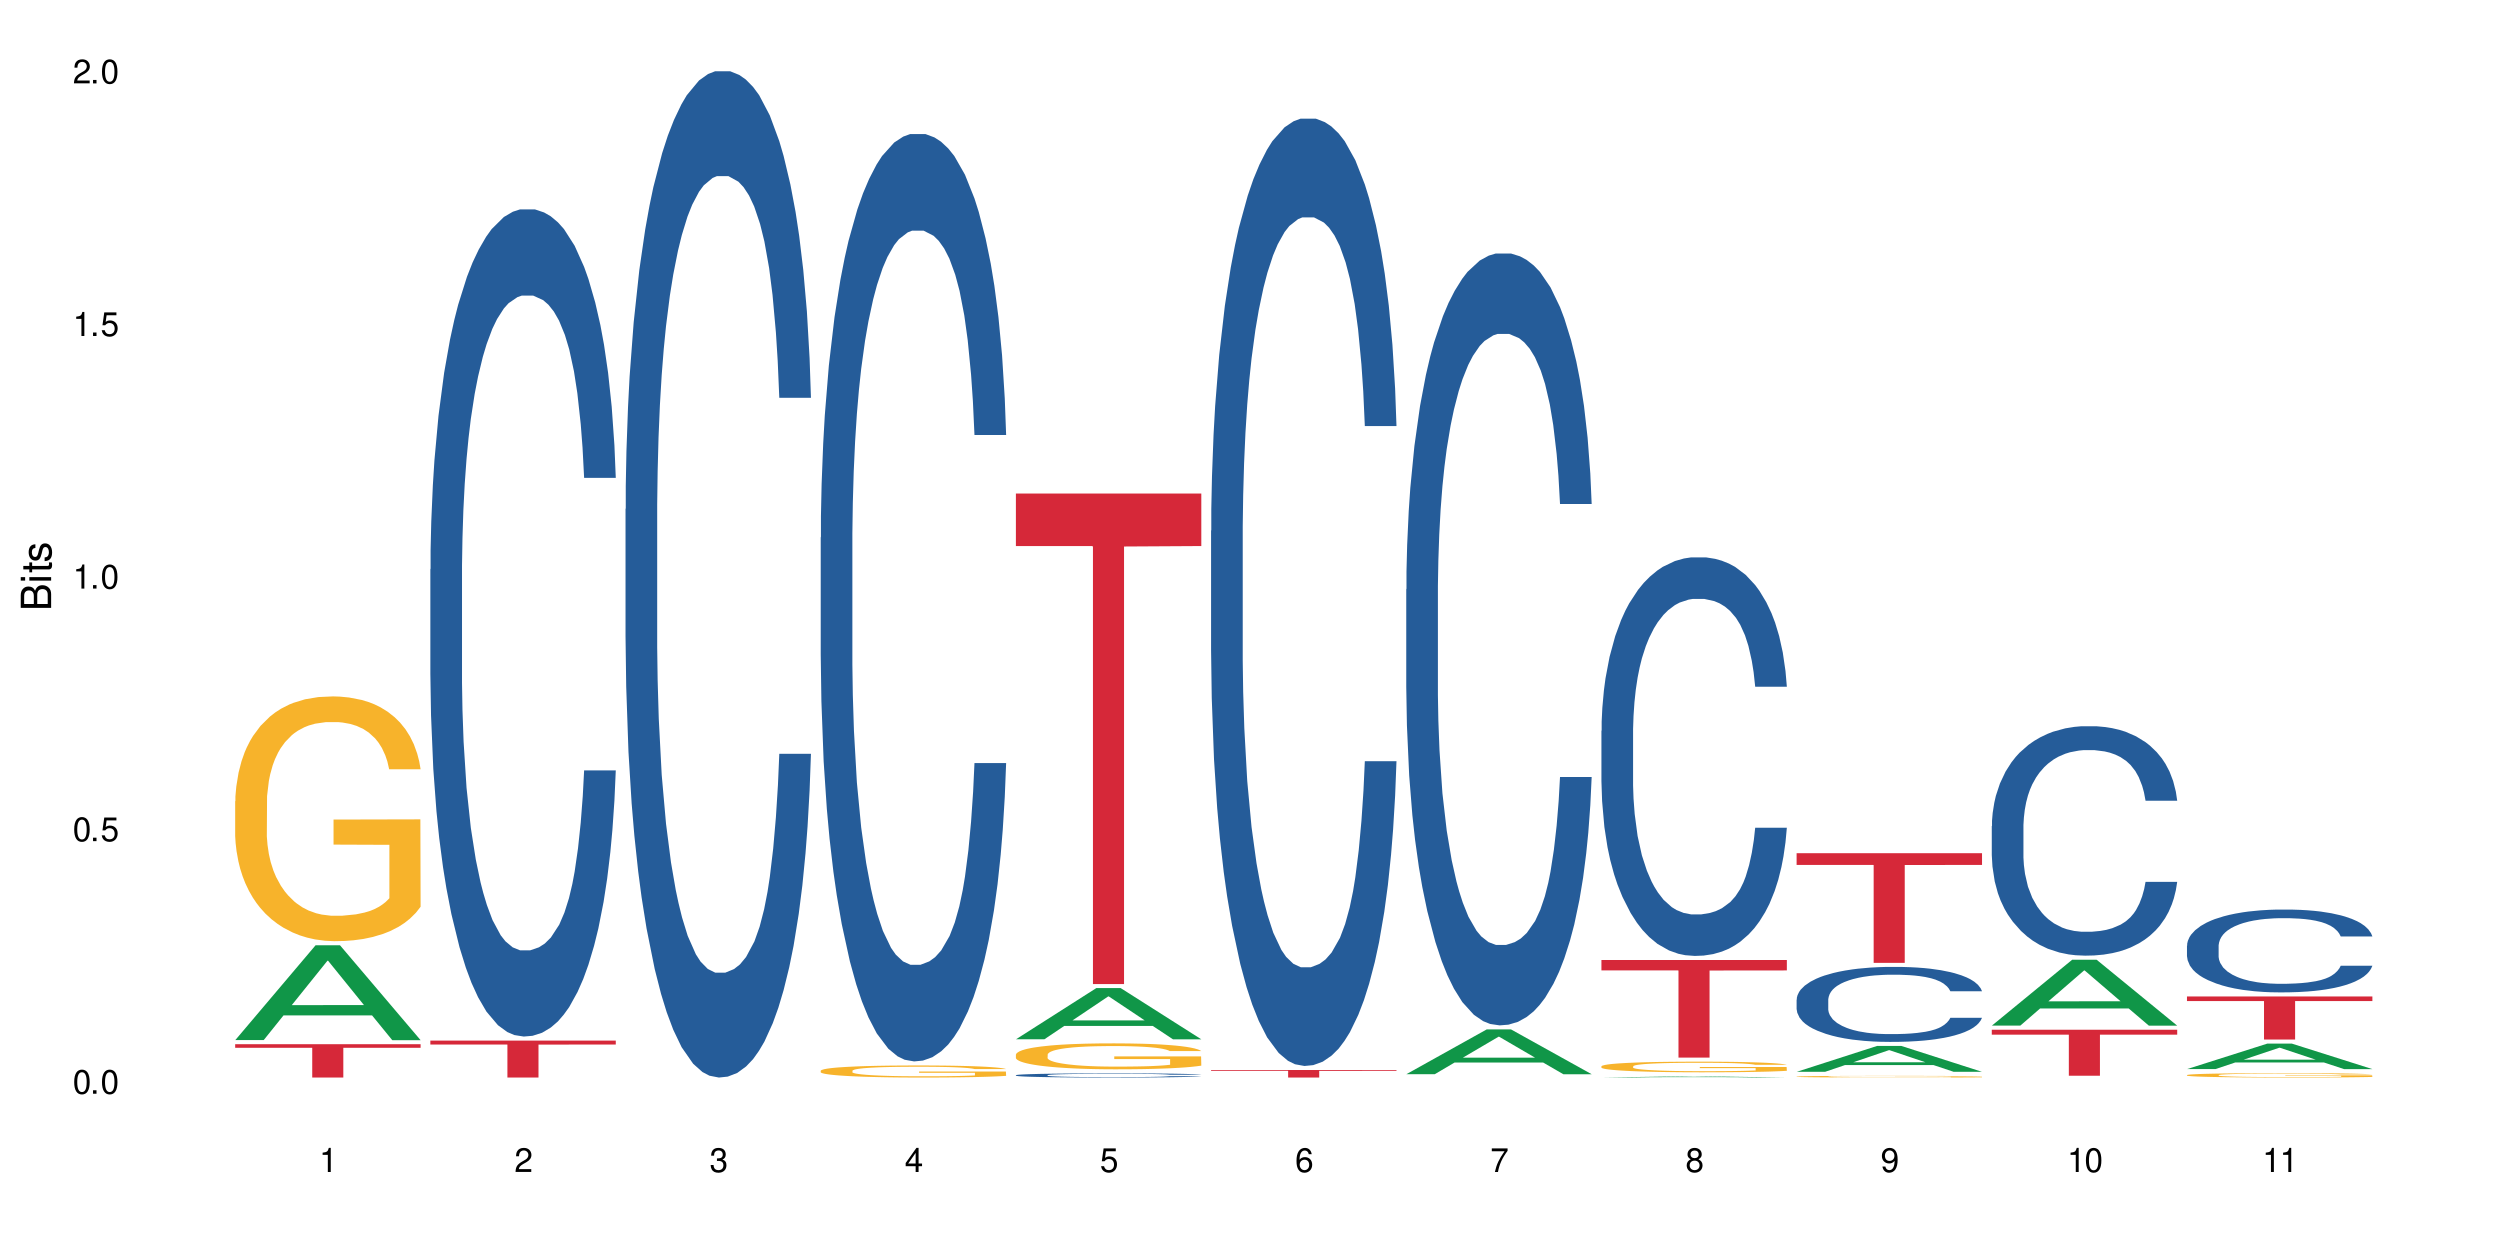<?xml version="1.0" encoding="UTF-8"?>
<svg xmlns="http://www.w3.org/2000/svg" xmlns:xlink="http://www.w3.org/1999/xlink" width="720" height="360" viewBox="0 0 720 360">
<defs>
<g>
<g id="glyph-0-0">
</g>
<g id="glyph-0-1">
<path d="M 2.641 -6.938 C 2 -6.938 1.422 -6.656 1.078 -6.172 C 0.641 -5.562 0.406 -4.641 0.406 -3.359 C 0.406 -1.016 1.188 0.219 2.641 0.219 C 4.078 0.219 4.859 -1.016 4.859 -3.297 C 4.859 -4.641 4.656 -5.547 4.203 -6.172 C 3.844 -6.656 3.281 -6.938 2.641 -6.938 Z M 2.641 -6.188 C 3.547 -6.188 4 -5.25 4 -3.375 C 4 -1.406 3.562 -0.484 2.625 -0.484 C 1.734 -0.484 1.281 -1.438 1.281 -3.344 C 1.281 -5.25 1.734 -6.188 2.641 -6.188 Z M 2.641 -6.188 "/>
</g>
<g id="glyph-0-2">
<path d="M 1.828 -1 L 0.828 -1 L 0.828 0 L 1.828 0 Z M 1.828 -1 "/>
</g>
<g id="glyph-0-3">
<path d="M 4.562 -6.797 L 1.062 -6.797 L 0.547 -3.094 L 1.328 -3.094 C 1.719 -3.562 2.047 -3.734 2.578 -3.734 C 3.484 -3.734 4.062 -3.109 4.062 -2.094 C 4.062 -1.125 3.484 -0.531 2.578 -0.531 C 1.828 -0.531 1.375 -0.906 1.188 -1.672 L 0.328 -1.672 C 0.453 -1.109 0.547 -0.844 0.75 -0.594 C 1.125 -0.078 1.828 0.219 2.594 0.219 C 3.969 0.219 4.922 -0.781 4.922 -2.219 C 4.922 -3.562 4.031 -4.484 2.719 -4.484 C 2.25 -4.484 1.859 -4.359 1.469 -4.062 L 1.734 -5.969 L 4.562 -5.969 Z M 4.562 -6.797 "/>
</g>
<g id="glyph-0-4">
<path d="M 2.484 -4.938 L 2.484 0 L 3.328 0 L 3.328 -6.938 L 2.766 -6.938 C 2.469 -5.875 2.281 -5.734 0.984 -5.562 L 0.984 -4.938 Z M 2.484 -4.938 "/>
</g>
<g id="glyph-0-5">
<path d="M 4.859 -0.828 L 1.281 -0.828 C 1.359 -1.406 1.672 -1.781 2.5 -2.281 L 3.469 -2.828 C 4.406 -3.344 4.906 -4.062 4.906 -4.906 C 4.906 -5.484 4.672 -6.031 4.266 -6.406 C 3.859 -6.766 3.375 -6.938 2.719 -6.938 C 1.859 -6.938 1.219 -6.625 0.844 -6.031 C 0.609 -5.672 0.5 -5.234 0.484 -4.531 L 1.328 -4.531 C 1.359 -5.016 1.406 -5.281 1.531 -5.516 C 1.75 -5.938 2.188 -6.203 2.703 -6.203 C 3.469 -6.203 4.031 -5.641 4.031 -4.891 C 4.031 -4.344 3.719 -3.859 3.125 -3.516 L 2.234 -3 C 0.812 -2.172 0.406 -1.531 0.328 -0.016 L 4.859 -0.016 Z M 4.859 -0.828 "/>
</g>
<g id="glyph-0-6">
<path d="M 2.125 -3.188 L 2.578 -3.188 C 3.5 -3.188 3.984 -2.766 3.984 -1.922 C 3.984 -1.062 3.469 -0.531 2.594 -0.531 C 1.656 -0.531 1.203 -1 1.156 -2.016 L 0.312 -2.016 C 0.344 -1.453 0.438 -1.094 0.609 -0.781 C 0.953 -0.109 1.625 0.219 2.547 0.219 C 3.953 0.219 4.859 -0.625 4.859 -1.938 C 4.859 -2.828 4.516 -3.297 3.703 -3.594 C 4.344 -3.844 4.656 -4.328 4.656 -5.031 C 4.656 -6.219 3.875 -6.938 2.578 -6.938 C 1.203 -6.938 0.484 -6.172 0.453 -4.703 L 1.297 -4.703 C 1.312 -5.125 1.344 -5.359 1.453 -5.578 C 1.641 -5.969 2.062 -6.203 2.594 -6.203 C 3.344 -6.203 3.797 -5.75 3.797 -5 C 3.797 -4.516 3.609 -4.219 3.25 -4.047 C 3.016 -3.953 2.703 -3.922 2.125 -3.906 Z M 2.125 -3.188 "/>
</g>
<g id="glyph-0-7">
<path d="M 3.141 -1.672 L 3.141 0 L 3.984 0 L 3.984 -1.672 L 4.984 -1.672 L 4.984 -2.438 L 3.984 -2.438 L 3.984 -6.938 L 3.359 -6.938 L 0.266 -2.578 L 0.266 -1.672 Z M 3.141 -2.438 L 1 -2.438 L 3.141 -5.5 Z M 3.141 -2.438 "/>
</g>
<g id="glyph-0-8">
<path d="M 4.781 -5.125 C 4.609 -6.266 3.891 -6.938 2.844 -6.938 C 2.094 -6.938 1.422 -6.578 1.031 -5.953 C 0.594 -5.266 0.406 -4.422 0.406 -3.172 C 0.406 -2 0.578 -1.25 0.984 -0.641 C 1.359 -0.078 1.953 0.219 2.703 0.219 C 3.984 0.219 4.922 -0.75 4.922 -2.094 C 4.922 -3.375 4.062 -4.281 2.844 -4.281 C 2.172 -4.281 1.641 -4.031 1.281 -3.516 C 1.281 -5.234 1.828 -6.188 2.797 -6.188 C 3.391 -6.188 3.797 -5.797 3.938 -5.125 Z M 2.734 -3.531 C 3.547 -3.531 4.062 -2.953 4.062 -2.031 C 4.062 -1.156 3.484 -0.531 2.703 -0.531 C 1.922 -0.531 1.328 -1.188 1.328 -2.078 C 1.328 -2.938 1.906 -3.531 2.734 -3.531 Z M 2.734 -3.531 "/>
</g>
<g id="glyph-0-9">
<path d="M 4.984 -6.797 L 0.438 -6.797 L 0.438 -5.969 L 4.109 -5.969 C 2.5 -3.656 1.828 -2.234 1.328 0 L 2.219 0 C 2.594 -2.172 3.453 -4.047 4.984 -6.094 Z M 4.984 -6.797 "/>
</g>
<g id="glyph-0-10">
<path d="M 3.75 -3.656 C 4.469 -4.094 4.688 -4.438 4.688 -5.078 C 4.688 -6.172 3.844 -6.938 2.641 -6.938 C 1.438 -6.938 0.594 -6.172 0.594 -5.094 C 0.594 -4.438 0.812 -4.094 1.516 -3.656 C 0.734 -3.266 0.359 -2.703 0.359 -1.922 C 0.359 -0.656 1.281 0.219 2.641 0.219 C 3.984 0.219 4.922 -0.656 4.922 -1.922 C 4.922 -2.703 4.531 -3.266 3.75 -3.656 Z M 2.641 -6.188 C 3.359 -6.188 3.812 -5.75 3.812 -5.062 C 3.812 -4.406 3.344 -3.984 2.641 -3.984 C 1.922 -3.984 1.453 -4.406 1.453 -5.078 C 1.453 -5.75 1.922 -6.188 2.641 -6.188 Z M 2.641 -3.266 C 3.484 -3.266 4.062 -2.719 4.062 -1.906 C 4.062 -1.078 3.484 -0.531 2.625 -0.531 C 1.797 -0.531 1.219 -1.094 1.219 -1.906 C 1.219 -2.719 1.781 -3.266 2.641 -3.266 Z M 2.641 -3.266 "/>
</g>
<g id="glyph-0-11">
<path d="M 0.516 -1.578 C 0.672 -0.453 1.406 0.219 2.438 0.219 C 3.188 0.219 3.859 -0.141 4.266 -0.766 C 4.688 -1.453 4.891 -2.297 4.891 -3.547 C 4.891 -4.719 4.703 -5.453 4.312 -6.078 C 3.938 -6.641 3.344 -6.938 2.594 -6.938 C 1.297 -6.938 0.359 -5.969 0.359 -4.625 C 0.359 -3.344 1.234 -2.453 2.453 -2.453 C 3.094 -2.453 3.578 -2.672 4.016 -3.203 C 4 -1.484 3.469 -0.531 2.5 -0.531 C 1.906 -0.531 1.484 -0.906 1.359 -1.578 Z M 2.578 -6.203 C 3.375 -6.203 3.969 -5.531 3.969 -4.641 C 3.969 -3.797 3.391 -3.188 2.547 -3.188 C 1.734 -3.188 1.234 -3.766 1.234 -4.688 C 1.234 -5.562 1.797 -6.203 2.578 -6.203 Z M 2.578 -6.203 "/>
</g>
<g id="glyph-1-0">
</g>
<g id="glyph-1-1">
<path d="M 0 -0.953 L 0 -4.891 C 0 -5.719 -0.234 -6.344 -0.734 -6.797 C -1.188 -7.234 -1.812 -7.469 -2.5 -7.469 C -3.547 -7.469 -4.188 -7 -4.625 -5.875 C -4.984 -6.688 -5.625 -7.094 -6.531 -7.094 C -7.172 -7.094 -7.734 -6.859 -8.141 -6.391 C -8.562 -5.922 -8.75 -5.344 -8.75 -4.5 L -8.75 -0.953 Z M -4.984 -2.062 L -7.766 -2.062 L -7.766 -4.219 C -7.766 -4.844 -7.688 -5.203 -7.453 -5.5 C -7.219 -5.812 -6.859 -5.969 -6.375 -5.969 C -5.891 -5.969 -5.531 -5.812 -5.297 -5.5 C -5.062 -5.203 -4.984 -4.844 -4.984 -4.219 Z M -0.984 -2.062 L -4 -2.062 L -4 -4.781 C -4 -5.766 -3.438 -6.359 -2.484 -6.359 C -1.547 -6.359 -0.984 -5.766 -0.984 -4.781 Z M -0.984 -2.062 "/>
</g>
<g id="glyph-1-2">
<path d="M -6.281 -1.797 L -6.281 -0.797 L 0 -0.797 L 0 -1.797 Z M -8.75 -1.797 L -8.75 -0.797 L -7.484 -0.797 L -7.484 -1.797 Z M -8.75 -1.797 "/>
</g>
<g id="glyph-1-3">
<path d="M -6.281 -3.047 L -6.281 -2.016 L -8.016 -2.016 L -8.016 -1.016 L -6.281 -1.016 L -6.281 -0.172 L -5.469 -0.172 L -5.469 -1.016 L -0.719 -1.016 C -0.078 -1.016 0.281 -1.453 0.281 -2.234 C 0.281 -2.5 0.25 -2.719 0.188 -3.047 L -0.641 -3.047 C -0.609 -2.906 -0.594 -2.766 -0.594 -2.562 C -0.594 -2.141 -0.719 -2.016 -1.156 -2.016 L -5.469 -2.016 L -5.469 -3.047 Z M -6.281 -3.047 "/>
</g>
<g id="glyph-1-4">
<path d="M -4.531 -5.25 C -5.766 -5.25 -6.469 -4.422 -6.469 -2.969 C -6.469 -1.516 -5.719 -0.562 -4.547 -0.562 C -3.562 -0.562 -3.094 -1.062 -2.734 -2.562 L -2.516 -3.484 C -2.344 -4.188 -2.094 -4.469 -1.641 -4.469 C -1.047 -4.469 -0.641 -3.875 -0.641 -3 C -0.641 -2.453 -0.797 -2 -1.062 -1.75 C -1.25 -1.594 -1.422 -1.531 -1.875 -1.469 L -1.875 -0.406 C -0.422 -0.453 0.281 -1.266 0.281 -2.922 C 0.281 -4.5 -0.5 -5.516 -1.719 -5.516 C -2.656 -5.516 -3.172 -4.984 -3.469 -3.734 L -3.703 -2.766 C -3.891 -1.953 -4.156 -1.609 -4.594 -1.609 C -5.188 -1.609 -5.547 -2.125 -5.547 -2.938 C -5.547 -3.75 -5.203 -4.172 -4.531 -4.203 Z M -4.531 -5.25 "/>
</g>
</g>
</defs>
<rect x="-72" y="-36" width="864" height="432" fill="rgb(100%, 100%, 100%)" fill-opacity="1"/>
<path fill-rule="nonzero" fill="rgb(6.275%, 58.824%, 28.235%)" fill-opacity="1" d="M 67.73 299.547 L 67.789 299.52 L 90.895 272.227 L 97.91 272.227 L 121.133 299.57 L 112.973 299.57 L 107.152 292.434 L 81.652 292.434 L 75.945 299.547 L 67.73 299.547 L 84.105 289.48 L 104.816 289.453 L 94.488 276.691 L 94.375 276.668 L 94.262 276.746 L 84.047 289.453 L 84.105 289.48 Z M 67.73 299.547 "/>
<path fill-rule="nonzero" fill="rgb(96.863%, 70.196%, 16.863%)" fill-opacity="1" d="M 67.73 230.758 L 67.797 230.691 L 67.797 229.406 L 68.055 226.508 L 68.707 222.516 L 69.555 219.234 L 70.465 216.656 L 71.051 215.305 L 72.027 213.375 L 72.875 211.957 L 75.023 209.059 L 77.762 206.355 L 79.258 205.199 L 80.949 204.102 L 83.359 202.879 L 84.469 202.43 L 87.855 201.398 L 91.695 200.754 L 95.93 200.562 L 97.883 200.625 L 100.555 200.883 L 104.199 201.594 L 106.285 202.234 L 107.91 202.879 L 109.605 203.715 L 111.688 205.004 L 113.645 206.551 L 115.207 208.094 L 116.77 210.027 L 118.07 212.086 L 119.18 214.34 L 120.156 217.043 L 120.742 219.297 L 121.133 221.551 L 112.078 221.551 L 111.559 219.297 L 110.973 217.559 L 109.996 215.434 L 109.02 213.891 L 108.043 212.664 L 106.219 210.992 L 104.656 209.961 L 102.703 209.059 L 100.812 208.48 L 98.664 208.094 L 97.363 207.965 L 93.91 207.965 L 90.785 208.418 L 88.961 208.93 L 87.66 209.445 L 85.836 210.414 L 84.727 211.184 L 84.078 211.699 L 82.125 213.695 L 80.82 215.5 L 80.105 216.723 L 79.191 218.652 L 78.543 220.391 L 77.824 222.969 L 77.434 224.898 L 76.914 229.277 L 76.848 240.867 L 77.043 243.312 L 77.434 245.953 L 77.957 248.27 L 78.738 250.715 L 79.52 252.582 L 80.887 255.094 L 82.059 256.77 L 82.969 257.863 L 84.727 259.602 L 85.445 260.18 L 87.137 261.34 L 88.895 262.242 L 91.047 263.016 L 92.672 263.398 L 95.277 263.723 L 98.598 263.723 L 102.508 263.336 L 104.98 262.82 L 106.676 262.305 L 107.781 261.855 L 109.148 261.148 L 110.125 260.504 L 111.039 259.793 L 112.145 258.699 L 112.145 243.312 L 96.059 243.246 L 96.059 236.035 L 121.066 235.973 L 121.133 261.148 L 119.766 262.887 L 118.07 264.559 L 116.441 265.848 L 114.75 266.941 L 112.34 268.164 L 110.387 268.938 L 107.391 269.84 L 104.656 270.418 L 101.789 270.805 L 99.25 270.996 L 96.254 271.062 L 93.586 270.934 L 90.719 270.547 L 88.441 270.031 L 86.355 269.387 L 84.273 268.551 L 81.668 267.199 L 79.973 266.105 L 78.215 264.754 L 76.457 263.141 L 74.895 261.402 L 73.852 260.051 L 72.812 258.508 L 71.703 256.574 L 70.66 254.387 L 69.879 252.391 L 69.164 250.137 L 68.645 248.012 L 68.121 245.113 L 67.859 242.797 L 67.73 240.801 Z M 67.73 230.758 "/>
<path fill-rule="nonzero" fill="rgb(83.922%, 15.686%, 22.353%)" fill-opacity="1" d="M 67.73 300.734 L 121.133 300.734 L 121.133 301.762 L 98.875 301.773 L 98.875 310.332 L 89.922 310.332 L 89.922 301.781 L 89.793 301.762 L 67.73 301.762 Z M 67.73 300.734 "/>
<path fill-rule="nonzero" fill="rgb(14.51%, 36.078%, 60%)" fill-opacity="1" d="M 123.941 163.965 L 124.008 163.746 L 124.008 158.52 L 124.203 150.246 L 124.66 139.793 L 125.113 132.609 L 126.285 119.762 L 127.914 107.352 L 129.609 97.77 L 130.844 92.109 L 131.953 87.754 L 134.492 79.695 L 136.121 75.559 L 137.879 71.859 L 140.027 68.156 L 141.59 65.98 L 145.109 62.496 L 147.711 60.973 L 149.73 60.316 L 154.094 60.316 L 156.699 61.188 L 158.59 62.277 L 160.672 64.02 L 162.43 65.98 L 165.492 70.77 L 168.227 76.867 L 169.465 80.352 L 171.418 87.102 L 172.914 93.633 L 173.957 99.293 L 175.129 107.352 L 176.172 117.148 L 176.953 128.254 L 177.344 137.617 L 168.227 137.617 L 167.77 128.906 L 167.25 122.156 L 166.273 113.23 L 165.297 106.914 L 163.93 100.602 L 162.691 96.465 L 160.996 92.328 L 159.5 89.715 L 157.938 87.754 L 156.438 86.445 L 153.574 85.141 L 150.254 85.141 L 149.016 85.578 L 146.477 87.316 L 145.109 88.844 L 143.152 91.891 L 141.785 94.723 L 140.156 99.078 L 139.051 102.777 L 137.684 108.438 L 136.707 113.445 L 135.598 120.633 L 134.949 126.074 L 134.363 132.172 L 133.84 139.359 L 133.449 146.98 L 133.191 155.035 L 133.059 162.875 L 133.059 196.625 L 133.191 204.465 L 133.516 213.609 L 134.363 226.891 L 135.598 238.43 L 137.031 247.574 L 138.398 254.109 L 139.18 257.156 L 140.223 260.641 L 141.852 264.996 L 144.195 269.352 L 145.562 271.09 L 147.648 272.832 L 149.797 273.703 L 152.66 273.703 L 155.203 272.832 L 156.895 271.746 L 158.652 270.004 L 161.062 266.301 L 162.559 262.816 L 163.863 258.68 L 164.84 254.543 L 165.492 251.059 L 166.469 244.309 L 167.25 236.906 L 167.836 229.285 L 168.227 221.883 L 177.344 221.883 L 176.953 230.594 L 176.367 239.082 L 175.781 245.398 L 174.867 253.02 L 173.828 259.77 L 172.328 267.391 L 171.09 272.398 L 169.465 277.84 L 167.965 281.98 L 166.336 285.68 L 163.93 290.035 L 162.363 292.211 L 160.672 294.172 L 158.652 295.914 L 156.113 297.438 L 153.379 298.309 L 150.84 298.527 L 148.102 298.09 L 146.086 297.219 L 143.414 295.262 L 140.094 291.34 L 137.684 287.203 L 135.793 283.066 L 134.168 278.711 L 132.344 272.832 L 130 263.254 L 128.566 255.852 L 127.59 249.754 L 126.48 241.262 L 125.699 233.641 L 124.789 221.445 L 124.137 205.988 L 123.941 194.012 Z M 123.941 163.965 "/>
<path fill-rule="nonzero" fill="rgb(83.922%, 15.686%, 22.353%)" fill-opacity="1" d="M 123.941 299.691 L 177.344 299.691 L 177.344 300.828 L 155.086 300.84 L 155.086 310.332 L 146.133 310.332 L 146.133 300.852 L 146.004 300.828 L 123.941 300.828 Z M 123.941 299.691 "/>
<path fill-rule="nonzero" fill="rgb(14.51%, 36.078%, 60%)" fill-opacity="1" d="M 180.152 146.621 L 180.219 146.355 L 180.219 140 L 180.414 129.934 L 180.871 117.215 L 181.324 108.477 L 182.5 92.844 L 184.125 77.746 L 185.82 66.09 L 187.059 59.203 L 188.164 53.902 L 190.703 44.102 L 192.332 39.07 L 194.09 34.566 L 196.238 30.062 L 197.801 27.414 L 201.32 23.176 L 203.922 21.32 L 205.941 20.527 L 210.305 20.527 L 212.91 21.586 L 214.801 22.91 L 216.883 25.031 L 218.641 27.414 L 221.703 33.242 L 224.438 40.66 L 225.676 44.898 L 227.629 53.109 L 229.125 61.055 L 230.168 67.945 L 231.34 77.746 L 232.383 89.668 L 233.164 103.176 L 233.555 114.566 L 224.438 114.566 L 223.98 103.973 L 223.461 95.758 L 222.484 84.898 L 221.508 77.215 L 220.141 69.535 L 218.902 64.5 L 217.207 59.469 L 215.711 56.289 L 214.148 53.902 L 212.648 52.316 L 209.785 50.727 L 206.465 50.727 L 205.227 51.254 L 202.688 53.375 L 201.32 55.23 L 199.363 58.938 L 197.996 62.383 L 196.371 67.68 L 195.262 72.184 L 193.895 79.07 L 192.918 85.164 L 191.812 93.906 L 191.16 100.527 L 190.574 107.945 L 190.051 116.688 L 189.66 125.957 L 189.402 135.762 L 189.27 145.297 L 189.27 186.355 L 189.402 195.895 L 189.727 207.02 L 190.574 223.18 L 191.812 237.219 L 193.242 248.344 L 194.609 256.293 L 195.395 260 L 196.434 264.238 L 198.062 269.535 L 200.406 274.836 L 201.773 276.953 L 203.859 279.074 L 206.008 280.133 L 208.875 280.133 L 211.414 279.074 L 213.105 277.75 L 214.863 275.629 L 217.273 271.125 L 218.773 266.887 L 220.074 261.855 L 221.051 256.82 L 221.703 252.582 L 222.68 244.371 L 223.461 235.363 L 224.047 226.094 L 224.438 217.086 L 233.555 217.086 L 233.164 227.684 L 232.578 238.012 L 231.992 245.695 L 231.082 254.969 L 230.039 263.18 L 228.539 272.449 L 227.305 278.543 L 225.676 285.168 L 224.176 290.199 L 222.551 294.703 L 220.141 300 L 218.578 302.648 L 216.883 305.035 L 214.863 307.152 L 212.324 309.008 L 209.59 310.066 L 207.051 310.332 L 204.316 309.801 L 202.297 308.742 L 199.625 306.359 L 196.305 301.59 L 193.895 296.559 L 192.008 291.523 L 190.379 286.227 L 188.555 279.074 L 186.211 267.418 L 184.777 258.41 L 183.801 250.992 L 182.695 240.664 L 181.914 231.391 L 181 216.555 L 180.348 197.746 L 180.152 183.18 Z M 180.152 146.621 "/>
<path fill-rule="nonzero" fill="rgb(14.51%, 36.078%, 60%)" fill-opacity="1" d="M 236.367 154.812 L 236.43 154.57 L 236.43 148.711 L 236.625 139.434 L 237.082 127.715 L 237.539 119.656 L 238.711 105.254 L 240.34 91.336 L 242.031 80.594 L 243.27 74.246 L 244.375 69.363 L 246.914 60.332 L 248.543 55.691 L 250.301 51.543 L 252.449 47.391 L 254.016 44.949 L 257.531 41.043 L 260.137 39.336 L 262.152 38.602 L 266.516 38.602 L 269.121 39.578 L 271.012 40.801 L 273.094 42.754 L 274.852 44.949 L 277.914 50.32 L 280.648 57.156 L 281.887 61.062 L 283.84 68.633 L 285.34 75.957 L 286.379 82.305 L 287.551 91.336 L 288.594 102.324 L 289.375 114.773 L 289.766 125.273 L 280.648 125.273 L 280.191 115.508 L 279.672 107.938 L 278.695 97.93 L 277.719 90.848 L 276.352 83.77 L 275.113 79.129 L 273.422 74.492 L 271.922 71.562 L 270.359 69.363 L 268.863 67.898 L 265.996 66.434 L 262.676 66.434 L 261.438 66.922 L 258.898 68.875 L 257.531 70.586 L 255.578 74.004 L 254.211 77.176 L 252.582 82.059 L 251.473 86.211 L 250.105 92.559 L 249.129 98.172 L 248.023 106.23 L 247.371 112.332 L 246.785 119.168 L 246.266 127.227 L 245.875 135.77 L 245.613 144.805 L 245.484 153.594 L 245.484 191.434 L 245.613 200.223 L 245.938 210.477 L 246.785 225.371 L 248.023 238.309 L 249.457 248.562 L 250.824 255.887 L 251.605 259.305 L 252.645 263.211 L 254.273 268.094 L 256.617 272.977 L 257.984 274.93 L 260.07 276.883 L 262.219 277.859 L 265.086 277.859 L 267.625 276.883 L 269.316 275.664 L 271.074 273.711 L 273.484 269.559 L 274.984 265.652 L 276.285 261.016 L 277.262 256.375 L 277.914 252.469 L 278.891 244.902 L 279.672 236.602 L 280.258 228.055 L 280.648 219.754 L 289.766 219.754 L 289.375 229.52 L 288.789 239.043 L 288.203 246.121 L 287.293 254.668 L 286.25 262.234 L 284.75 270.781 L 283.516 276.395 L 281.887 282.5 L 280.387 287.137 L 278.762 291.289 L 276.352 296.172 L 274.789 298.613 L 273.094 300.809 L 271.074 302.762 L 268.535 304.473 L 265.801 305.449 L 263.262 305.691 L 260.527 305.203 L 258.508 304.227 L 255.836 302.031 L 252.516 297.637 L 250.105 292.996 L 248.219 288.359 L 246.59 283.477 L 244.766 276.883 L 242.422 266.141 L 240.988 257.84 L 240.012 251.004 L 238.906 241.484 L 238.125 232.938 L 237.211 219.266 L 236.562 201.934 L 236.367 188.504 Z M 236.367 154.812 "/>
<path fill-rule="nonzero" fill="rgb(96.863%, 70.196%, 16.863%)" fill-opacity="1" d="M 236.367 308.344 L 236.43 308.344 L 236.43 308.277 L 236.691 308.137 L 237.344 307.938 L 238.188 307.777 L 239.102 307.652 L 239.688 307.582 L 240.664 307.488 L 241.512 307.418 L 243.66 307.277 L 246.395 307.145 L 247.891 307.086 L 249.586 307.031 L 251.996 306.973 L 253.102 306.949 L 256.488 306.898 L 260.332 306.867 L 264.562 306.855 L 266.516 306.859 L 269.188 306.871 L 272.836 306.906 L 274.918 306.941 L 276.547 306.973 L 278.238 307.012 L 280.324 307.074 L 282.277 307.152 L 283.84 307.227 L 285.402 307.324 L 286.707 307.426 L 287.812 307.535 L 288.789 307.668 L 289.375 307.781 L 289.766 307.891 L 280.715 307.891 L 280.191 307.781 L 279.605 307.695 L 278.629 307.59 L 277.652 307.516 L 276.676 307.453 L 274.852 307.371 L 273.289 307.32 L 271.336 307.277 L 269.449 307.246 L 267.301 307.227 L 265.996 307.223 L 262.543 307.223 L 259.418 307.246 L 257.594 307.27 L 256.293 307.297 L 254.469 307.344 L 253.363 307.379 L 252.711 307.406 L 250.758 307.504 L 249.457 307.594 L 248.738 307.652 L 247.828 307.75 L 247.176 307.836 L 246.461 307.961 L 246.07 308.059 L 245.547 308.273 L 245.484 308.844 L 245.68 308.965 L 246.07 309.094 L 246.59 309.207 L 247.371 309.328 L 248.152 309.422 L 249.52 309.547 L 250.691 309.629 L 251.605 309.684 L 253.363 309.766 L 254.078 309.797 L 255.773 309.852 L 257.531 309.898 L 259.68 309.938 L 261.309 309.953 L 263.914 309.969 L 267.234 309.969 L 271.141 309.953 L 273.617 309.926 L 275.309 309.902 L 276.418 309.879 L 277.785 309.844 L 278.762 309.812 L 279.672 309.777 L 280.781 309.723 L 280.781 308.965 L 264.695 308.961 L 264.695 308.605 L 289.699 308.602 L 289.766 309.844 L 288.398 309.93 L 286.707 310.012 L 285.078 310.074 L 283.383 310.129 L 280.977 310.191 L 279.02 310.227 L 276.023 310.273 L 273.289 310.301 L 270.426 310.32 L 267.887 310.328 L 264.891 310.332 L 262.219 310.324 L 259.355 310.309 L 257.074 310.281 L 254.992 310.25 L 252.906 310.207 L 250.301 310.141 L 248.609 310.09 L 246.852 310.02 L 245.094 309.941 L 243.527 309.855 L 242.488 309.789 L 241.445 309.715 L 240.34 309.617 L 239.297 309.512 L 238.516 309.41 L 237.797 309.301 L 237.277 309.195 L 236.758 309.055 L 236.496 308.938 L 236.367 308.84 Z M 236.367 308.344 "/>
<path fill-rule="nonzero" fill="rgb(6.275%, 58.824%, 28.235%)" fill-opacity="1" d="M 292.578 299.309 L 292.633 299.297 L 315.738 284.57 L 322.758 284.57 L 345.977 299.324 L 337.82 299.324 L 332 295.473 L 306.496 295.473 L 300.793 299.309 L 292.578 299.309 L 308.949 293.879 L 329.66 293.867 L 319.336 286.98 L 319.219 286.965 L 319.105 287.008 L 308.895 293.867 L 308.949 293.879 Z M 292.578 299.309 "/>
<path fill-rule="nonzero" fill="rgb(14.51%, 36.078%, 60%)" fill-opacity="1" d="M 292.578 309.652 L 292.641 309.648 L 292.641 309.621 L 292.836 309.582 L 293.293 309.527 L 293.75 309.492 L 294.922 309.426 L 296.551 309.363 L 298.242 309.316 L 299.48 309.285 L 300.586 309.266 L 303.125 309.223 L 304.754 309.203 L 306.512 309.184 L 308.664 309.164 L 310.227 309.152 L 313.742 309.137 L 316.348 309.129 L 318.367 309.125 L 322.73 309.125 L 325.332 309.129 L 327.223 309.137 L 329.305 309.145 L 331.066 309.152 L 334.125 309.18 L 336.859 309.211 L 338.098 309.227 L 340.051 309.262 L 341.551 309.293 L 342.59 309.324 L 343.762 309.363 L 344.805 309.414 L 345.586 309.469 L 345.977 309.516 L 336.859 309.516 L 336.406 309.473 L 335.883 309.438 L 334.906 309.395 L 333.93 309.363 L 332.562 309.328 L 331.324 309.309 L 329.633 309.289 L 328.133 309.273 L 326.57 309.266 L 325.074 309.258 L 322.207 309.25 L 318.887 309.25 L 317.648 309.254 L 315.109 309.262 L 313.742 309.27 L 311.789 309.285 L 310.422 309.301 L 308.793 309.32 L 307.684 309.34 L 306.316 309.371 L 305.34 309.395 L 304.234 309.43 L 303.582 309.457 L 302.996 309.488 L 302.477 309.527 L 302.086 309.566 L 301.824 309.605 L 301.695 309.645 L 301.695 309.816 L 301.824 309.855 L 302.148 309.902 L 302.996 309.969 L 304.234 310.027 L 305.668 310.074 L 307.035 310.105 L 307.816 310.121 L 308.859 310.141 L 310.484 310.164 L 312.832 310.184 L 314.199 310.195 L 316.281 310.203 L 318.43 310.207 L 321.297 310.207 L 323.836 310.203 L 325.527 310.195 L 327.289 310.188 L 329.695 310.168 L 331.195 310.152 L 332.496 310.129 L 333.473 310.109 L 334.125 310.094 L 335.102 310.059 L 335.883 310.02 L 336.469 309.98 L 336.859 309.945 L 345.977 309.945 L 345.586 309.988 L 345 310.031 L 344.414 310.062 L 343.504 310.102 L 342.461 310.137 L 340.965 310.176 L 339.727 310.199 L 338.098 310.227 L 336.602 310.25 L 334.973 310.266 L 332.562 310.289 L 331 310.301 L 329.305 310.309 L 327.289 310.32 L 324.746 310.328 L 322.012 310.332 L 316.738 310.332 L 314.719 310.324 L 312.047 310.316 L 308.727 310.297 L 306.316 310.273 L 304.43 310.254 L 302.801 310.23 L 300.977 310.203 L 298.633 310.152 L 297.199 310.117 L 296.223 310.086 L 295.117 310.043 L 294.336 310.004 L 293.422 309.941 L 292.773 309.863 L 292.578 309.805 Z M 292.578 309.652 "/>
<path fill-rule="nonzero" fill="rgb(96.863%, 70.196%, 16.863%)" fill-opacity="1" d="M 292.578 303.688 L 292.641 303.684 L 292.641 303.547 L 292.902 303.238 L 293.555 302.816 L 294.398 302.469 L 295.312 302.195 L 295.898 302.051 L 296.875 301.848 L 297.723 301.695 L 299.871 301.391 L 302.605 301.102 L 304.105 300.98 L 305.797 300.863 L 308.207 300.734 L 309.312 300.688 L 312.699 300.578 L 316.543 300.508 L 320.773 300.488 L 322.73 300.496 L 325.398 300.523 L 329.047 300.598 L 331.129 300.664 L 332.758 300.734 L 334.449 300.824 L 336.535 300.961 L 338.488 301.121 L 340.051 301.285 L 341.613 301.492 L 342.918 301.711 L 344.023 301.949 L 345 302.234 L 345.586 302.473 L 345.977 302.715 L 336.926 302.715 L 336.406 302.473 L 335.82 302.289 L 334.84 302.066 L 333.863 301.902 L 332.887 301.77 L 331.066 301.594 L 329.5 301.484 L 327.547 301.391 L 325.66 301.328 L 323.512 301.285 L 322.207 301.273 L 318.758 301.273 L 315.629 301.32 L 313.809 301.375 L 312.504 301.43 L 310.68 301.531 L 309.574 301.613 L 308.922 301.668 L 306.969 301.879 L 305.668 302.07 L 304.949 302.203 L 304.039 302.406 L 303.387 302.59 L 302.672 302.863 L 302.281 303.066 L 301.758 303.531 L 301.695 304.762 L 301.891 305.02 L 302.281 305.301 L 302.801 305.547 L 303.582 305.805 L 304.363 306.004 L 305.73 306.27 L 306.902 306.445 L 307.816 306.562 L 309.574 306.746 L 310.289 306.809 L 311.984 306.93 L 313.742 307.027 L 315.891 307.109 L 317.52 307.148 L 320.125 307.184 L 323.445 307.184 L 327.352 307.141 L 329.828 307.09 L 331.52 307.035 L 332.629 306.984 L 333.996 306.91 L 334.973 306.844 L 335.883 306.766 L 336.992 306.652 L 336.992 305.02 L 320.906 305.012 L 320.906 304.25 L 345.914 304.242 L 345.977 306.91 L 344.609 307.094 L 342.918 307.273 L 341.289 307.41 L 339.598 307.523 L 337.188 307.656 L 335.234 307.734 L 332.238 307.832 L 329.5 307.895 L 326.637 307.934 L 324.098 307.953 L 321.102 307.961 L 318.43 307.949 L 315.566 307.906 L 313.285 307.852 L 311.203 307.785 L 309.117 307.695 L 306.512 307.551 L 304.82 307.438 L 303.062 307.293 L 301.305 307.121 L 299.742 306.938 L 298.699 306.793 L 297.656 306.629 L 296.551 306.426 L 295.508 306.195 L 294.727 305.98 L 294.008 305.742 L 293.488 305.52 L 292.969 305.211 L 292.707 304.965 L 292.578 304.754 Z M 292.578 303.688 "/>
<path fill-rule="nonzero" fill="rgb(83.922%, 15.686%, 22.353%)" fill-opacity="1" d="M 292.578 142.141 L 345.977 142.141 L 345.977 157.262 L 323.723 157.395 L 323.723 283.406 L 314.77 283.406 L 314.77 157.527 L 314.637 157.262 L 292.578 157.262 Z M 292.578 142.141 "/>
<path fill-rule="nonzero" fill="rgb(14.51%, 36.078%, 60%)" fill-opacity="1" d="M 348.789 152.879 L 348.852 152.629 L 348.852 146.645 L 349.051 137.168 L 349.504 125.199 L 349.961 116.969 L 351.133 102.254 L 352.762 88.039 L 354.453 77.066 L 355.691 70.582 L 356.797 65.594 L 359.34 56.367 L 360.965 51.625 L 362.727 47.387 L 364.875 43.148 L 366.438 40.652 L 369.953 36.664 L 372.559 34.918 L 374.578 34.168 L 378.941 34.168 L 381.547 35.168 L 383.434 36.414 L 385.52 38.41 L 387.277 40.652 L 390.336 46.141 L 393.07 53.125 L 394.309 57.113 L 396.262 64.844 L 397.762 72.328 L 398.805 78.812 L 399.977 88.039 L 401.016 99.262 L 401.797 111.98 L 402.188 122.703 L 393.07 122.703 L 392.617 112.727 L 392.094 104.996 L 391.117 94.773 L 390.141 87.539 L 388.773 80.309 L 387.535 75.57 L 385.844 70.828 L 384.344 67.836 L 382.781 65.594 L 381.285 64.098 L 378.418 62.602 L 375.098 62.602 L 373.859 63.098 L 371.32 65.094 L 369.953 66.84 L 368 70.332 L 366.633 73.574 L 365.004 78.562 L 363.898 82.801 L 362.531 89.285 L 361.551 95.02 L 360.445 103.25 L 359.793 109.484 L 359.207 116.469 L 358.688 124.699 L 358.297 133.426 L 358.035 142.656 L 357.906 151.633 L 357.906 190.289 L 358.035 199.266 L 358.363 209.742 L 359.207 224.953 L 360.445 238.172 L 361.879 248.648 L 363.246 256.129 L 364.027 259.621 L 365.07 263.609 L 366.695 268.598 L 369.043 273.586 L 370.41 275.582 L 372.492 277.578 L 374.641 278.574 L 377.508 278.574 L 380.047 277.578 L 381.742 276.328 L 383.5 274.336 L 385.91 270.094 L 387.406 266.105 L 388.707 261.367 L 389.688 256.629 L 390.336 252.637 L 391.312 244.906 L 392.094 236.426 L 392.68 227.699 L 393.07 219.219 L 402.188 219.219 L 401.797 229.195 L 401.211 238.922 L 400.625 246.152 L 399.715 254.883 L 398.672 262.613 L 397.176 271.34 L 395.938 277.078 L 394.309 283.312 L 392.812 288.051 L 391.184 292.289 L 388.773 297.277 L 387.211 299.773 L 385.52 302.016 L 383.5 304.012 L 380.961 305.758 L 378.223 306.754 L 375.684 307.004 L 372.949 306.504 L 370.93 305.508 L 368.262 303.262 L 364.938 298.773 L 362.531 294.035 L 360.641 289.297 L 359.012 284.309 L 357.188 277.578 L 354.844 266.602 L 353.41 258.125 L 352.434 251.141 L 351.328 241.414 L 350.547 232.688 L 349.637 218.719 L 348.984 201.012 L 348.789 187.297 Z M 348.789 152.879 "/>
<path fill-rule="nonzero" fill="rgb(83.922%, 15.686%, 22.353%)" fill-opacity="1" d="M 348.789 308.168 L 402.188 308.168 L 402.188 308.398 L 379.934 308.402 L 379.934 310.332 L 370.98 310.332 L 370.98 308.402 L 370.848 308.398 L 348.789 308.398 Z M 348.789 308.168 "/>
<path fill-rule="nonzero" fill="rgb(6.275%, 58.824%, 28.235%)" fill-opacity="1" d="M 405 309.367 L 405.059 309.355 L 428.164 296.473 L 435.18 296.473 L 458.402 309.379 L 450.242 309.379 L 444.422 306.008 L 418.922 306.008 L 413.215 309.367 L 405 309.367 L 421.375 304.617 L 442.082 304.602 L 431.758 298.582 L 431.645 298.566 L 431.527 298.605 L 421.316 304.602 L 421.375 304.617 Z M 405 309.367 "/>
<path fill-rule="nonzero" fill="rgb(14.51%, 36.078%, 60%)" fill-opacity="1" d="M 405 169.73 L 405.066 169.527 L 405.066 164.648 L 405.262 156.93 L 405.715 147.176 L 406.172 140.469 L 407.344 128.48 L 408.973 116.898 L 410.664 107.957 L 411.902 102.676 L 413.012 98.609 L 415.551 91.094 L 417.18 87.23 L 418.938 83.777 L 421.086 80.324 L 422.648 78.289 L 426.164 75.039 L 428.77 73.617 L 430.789 73.008 L 435.152 73.008 L 437.758 73.82 L 439.645 74.836 L 441.73 76.461 L 443.488 78.289 L 446.547 82.762 L 449.285 88.449 L 450.52 91.703 L 452.473 98 L 453.973 104.098 L 455.016 109.379 L 456.188 116.898 L 457.227 126.043 L 458.012 136.406 L 458.402 145.145 L 449.285 145.145 L 448.828 137.016 L 448.309 130.715 L 447.328 122.387 L 446.352 116.492 L 444.984 110.598 L 443.746 106.738 L 442.055 102.879 L 440.559 100.438 L 438.992 98.609 L 437.496 97.391 L 434.629 96.172 L 431.309 96.172 L 430.07 96.578 L 427.531 98.203 L 426.164 99.625 L 424.211 102.473 L 422.844 105.113 L 421.215 109.176 L 420.109 112.633 L 418.742 117.914 L 417.766 122.59 L 416.656 129.293 L 416.004 134.375 L 415.418 140.062 L 414.898 146.77 L 414.508 153.879 L 414.246 161.398 L 414.117 168.715 L 414.117 200.211 L 414.246 207.527 L 414.574 216.059 L 415.418 228.453 L 416.656 239.223 L 418.09 247.758 L 419.457 253.855 L 420.238 256.699 L 421.281 259.949 L 422.91 264.016 L 425.254 268.078 L 426.621 269.703 L 428.703 271.332 L 430.855 272.145 L 433.719 272.145 L 436.258 271.332 L 437.953 270.312 L 439.711 268.688 L 442.121 265.234 L 443.617 261.984 L 444.922 258.121 L 445.898 254.262 L 446.547 251.012 L 447.523 244.711 L 448.309 237.801 L 448.895 230.691 L 449.285 223.781 L 458.402 223.781 L 458.012 231.91 L 457.426 239.836 L 456.836 245.727 L 455.926 252.84 L 454.883 259.137 L 453.387 266.25 L 452.148 270.922 L 450.52 276.004 L 449.023 279.863 L 447.395 283.32 L 444.984 287.383 L 443.422 289.414 L 441.73 291.242 L 439.711 292.871 L 437.172 294.293 L 434.434 295.105 L 431.895 295.309 L 429.16 294.902 L 427.141 294.09 L 424.473 292.258 L 421.148 288.602 L 418.742 284.742 L 416.852 280.879 L 415.223 276.816 L 413.402 271.332 L 411.055 262.391 L 409.625 255.48 L 408.648 249.789 L 407.539 241.867 L 406.758 234.754 L 405.848 223.375 L 405.195 208.949 L 405 197.773 Z M 405 169.73 "/>
<path fill-rule="nonzero" fill="rgb(6.275%, 58.824%, 28.235%)" fill-opacity="1" d="M 461.211 310.332 L 461.27 310.332 L 484.375 309.988 L 491.391 309.988 L 514.613 310.332 L 506.453 310.332 L 500.633 310.242 L 475.133 310.242 L 469.426 310.332 L 461.211 310.332 L 477.586 310.203 L 498.297 310.203 L 487.969 310.043 L 487.742 310.043 L 477.527 310.203 L 477.586 310.203 Z M 461.211 310.332 "/>
<path fill-rule="nonzero" fill="rgb(14.51%, 36.078%, 60%)" fill-opacity="1" d="M 461.211 210.469 L 461.277 210.363 L 461.277 207.848 L 461.473 203.859 L 461.926 198.824 L 462.383 195.363 L 463.555 189.172 L 465.184 183.191 L 466.879 178.574 L 468.113 175.848 L 469.223 173.75 L 471.762 169.867 L 473.391 167.875 L 475.148 166.09 L 477.297 164.309 L 478.859 163.258 L 482.375 161.578 L 484.98 160.844 L 487 160.531 L 491.363 160.531 L 493.969 160.949 L 495.855 161.473 L 497.941 162.312 L 499.699 163.258 L 502.762 165.566 L 505.496 168.504 L 506.73 170.184 L 508.688 173.434 L 510.184 176.582 L 511.227 179.309 L 512.398 183.191 L 513.441 187.914 L 514.223 193.266 L 514.613 197.773 L 505.496 197.773 L 505.039 193.578 L 504.52 190.328 L 503.543 186.023 L 502.562 182.98 L 501.195 179.941 L 499.961 177.945 L 498.266 175.953 L 496.77 174.695 L 495.207 173.75 L 493.707 173.121 L 490.844 172.492 L 487.52 172.492 L 486.285 172.699 L 483.742 173.539 L 482.375 174.273 L 480.422 175.742 L 479.055 177.105 L 477.426 179.207 L 476.32 180.988 L 474.953 183.715 L 473.977 186.129 L 472.867 189.59 L 472.219 192.215 L 471.633 195.152 L 471.109 198.613 L 470.719 202.285 L 470.457 206.168 L 470.328 209.945 L 470.328 226.207 L 470.457 229.984 L 470.785 234.391 L 471.633 240.789 L 472.867 246.352 L 474.301 250.758 L 475.668 253.906 L 476.449 255.375 L 477.492 257.055 L 479.121 259.152 L 481.465 261.25 L 482.832 262.09 L 484.918 262.93 L 487.066 263.348 L 489.93 263.348 L 492.469 262.93 L 494.164 262.402 L 495.922 261.562 L 498.332 259.781 L 499.828 258.102 L 501.133 256.109 L 502.109 254.113 L 502.762 252.438 L 503.738 249.184 L 504.52 245.617 L 505.105 241.945 L 505.496 238.379 L 514.613 238.379 L 514.223 242.574 L 513.637 246.668 L 513.051 249.707 L 512.137 253.379 L 511.094 256.633 L 509.598 260.305 L 508.359 262.719 L 506.73 265.34 L 505.234 267.336 L 503.605 269.117 L 501.195 271.215 L 499.633 272.266 L 497.941 273.211 L 495.922 274.051 L 493.383 274.785 L 490.648 275.203 L 488.105 275.309 L 485.371 275.098 L 483.352 274.68 L 480.684 273.734 L 477.363 271.848 L 474.953 269.852 L 473.062 267.859 L 471.438 265.762 L 469.613 262.93 L 467.27 258.312 L 465.836 254.746 L 464.859 251.809 L 463.75 247.715 L 462.969 244.043 L 462.059 238.168 L 461.406 230.719 L 461.211 224.949 Z M 461.211 210.469 "/>
<path fill-rule="nonzero" fill="rgb(96.863%, 70.196%, 16.863%)" fill-opacity="1" d="M 461.211 307.07 L 461.277 307.07 L 461.277 307.012 L 461.535 306.887 L 462.188 306.715 L 463.035 306.57 L 463.945 306.457 L 464.531 306.398 L 465.508 306.316 L 466.355 306.254 L 468.504 306.129 L 471.242 306.012 L 472.738 305.961 L 474.43 305.914 L 476.84 305.859 L 477.949 305.84 L 481.336 305.797 L 485.176 305.77 L 489.41 305.758 L 491.363 305.762 L 494.035 305.773 L 497.68 305.805 L 499.766 305.832 L 501.391 305.859 L 503.086 305.898 L 505.168 305.953 L 507.125 306.02 L 508.688 306.086 L 510.25 306.172 L 511.551 306.262 L 512.66 306.359 L 513.637 306.477 L 514.223 306.574 L 514.613 306.672 L 505.559 306.672 L 505.039 306.574 L 504.453 306.5 L 503.477 306.406 L 502.5 306.34 L 501.523 306.285 L 499.699 306.211 L 498.137 306.168 L 496.184 306.129 L 494.293 306.105 L 492.145 306.086 L 490.844 306.082 L 487.391 306.082 L 484.266 306.102 L 482.441 306.125 L 481.141 306.145 L 479.316 306.188 L 478.207 306.223 L 477.559 306.242 L 475.602 306.332 L 474.301 306.41 L 473.586 306.461 L 472.672 306.547 L 472.023 306.621 L 471.305 306.734 L 470.914 306.816 L 470.395 307.008 L 470.328 307.512 L 470.523 307.617 L 470.914 307.73 L 471.438 307.832 L 472.219 307.938 L 473 308.02 L 474.367 308.129 L 475.539 308.203 L 476.449 308.25 L 478.207 308.324 L 478.926 308.352 L 480.617 308.398 L 482.375 308.441 L 484.523 308.473 L 486.152 308.488 L 488.758 308.504 L 492.078 308.504 L 495.988 308.488 L 498.461 308.465 L 500.156 308.441 L 501.262 308.422 L 502.629 308.391 L 503.605 308.363 L 504.52 308.332 L 505.625 308.285 L 505.625 307.617 L 489.539 307.613 L 489.539 307.301 L 514.547 307.297 L 514.613 308.391 L 513.246 308.469 L 511.551 308.539 L 509.922 308.598 L 508.23 308.645 L 505.82 308.695 L 503.867 308.73 L 500.871 308.77 L 498.137 308.793 L 495.27 308.812 L 492.73 308.82 L 489.734 308.824 L 487.066 308.816 L 484.199 308.801 L 481.922 308.777 L 479.836 308.75 L 477.754 308.715 L 475.148 308.656 L 473.453 308.605 L 471.695 308.547 L 469.938 308.48 L 468.375 308.402 L 467.332 308.344 L 466.289 308.277 L 465.184 308.191 L 464.141 308.098 L 463.359 308.012 L 462.645 307.914 L 462.121 307.82 L 461.602 307.695 L 461.34 307.594 L 461.211 307.508 Z M 461.211 307.07 "/>
<path fill-rule="nonzero" fill="rgb(83.922%, 15.686%, 22.353%)" fill-opacity="1" d="M 461.211 276.473 L 514.613 276.473 L 514.613 279.484 L 492.355 279.508 L 492.355 304.598 L 483.402 304.598 L 483.402 279.535 L 483.273 279.484 L 461.211 279.484 Z M 461.211 276.473 "/>
<path fill-rule="nonzero" fill="rgb(6.275%, 58.824%, 28.235%)" fill-opacity="1" d="M 517.422 308.68 L 517.48 308.676 L 540.586 301.234 L 547.602 301.234 L 570.824 308.688 L 562.664 308.688 L 556.848 306.742 L 531.344 306.742 L 525.637 308.68 L 517.422 308.68 L 533.797 305.938 L 554.508 305.93 L 544.18 302.453 L 544.066 302.445 L 543.953 302.465 L 533.738 305.93 L 533.797 305.938 Z M 517.422 308.68 "/>
<path fill-rule="nonzero" fill="rgb(14.51%, 36.078%, 60%)" fill-opacity="1" d="M 517.422 287.871 L 517.488 287.852 L 517.488 287.379 L 517.684 286.629 L 518.141 285.68 L 518.594 285.027 L 519.766 283.863 L 521.395 282.738 L 523.09 281.871 L 524.324 281.355 L 525.434 280.961 L 527.973 280.23 L 529.602 279.855 L 531.359 279.52 L 533.508 279.184 L 535.07 278.988 L 538.586 278.672 L 541.191 278.535 L 543.211 278.473 L 547.574 278.473 L 550.18 278.555 L 552.066 278.652 L 554.152 278.809 L 555.91 278.988 L 558.973 279.422 L 561.707 279.973 L 562.945 280.289 L 564.898 280.902 L 566.395 281.496 L 567.438 282.008 L 568.609 282.738 L 569.652 283.625 L 570.434 284.633 L 570.824 285.48 L 561.707 285.48 L 561.25 284.691 L 560.73 284.082 L 559.754 283.27 L 558.777 282.699 L 557.41 282.125 L 556.172 281.75 L 554.477 281.375 L 552.98 281.141 L 551.418 280.961 L 549.918 280.844 L 547.055 280.723 L 543.734 280.723 L 542.496 280.766 L 539.957 280.922 L 538.586 281.059 L 536.633 281.336 L 535.266 281.594 L 533.637 281.988 L 532.531 282.324 L 531.164 282.836 L 530.188 283.289 L 529.078 283.941 L 528.43 284.438 L 527.844 284.988 L 527.32 285.641 L 526.93 286.332 L 526.672 287.062 L 526.539 287.773 L 526.539 290.832 L 526.672 291.543 L 526.996 292.371 L 527.844 293.574 L 529.078 294.621 L 530.512 295.449 L 531.879 296.043 L 532.66 296.32 L 533.703 296.637 L 535.332 297.031 L 537.676 297.426 L 539.043 297.582 L 541.129 297.742 L 543.277 297.82 L 546.141 297.82 L 548.684 297.742 L 550.375 297.641 L 552.133 297.484 L 554.543 297.148 L 556.039 296.832 L 557.344 296.457 L 558.32 296.082 L 558.973 295.766 L 559.949 295.156 L 560.73 294.484 L 561.316 293.793 L 561.707 293.121 L 570.824 293.121 L 570.434 293.91 L 569.848 294.68 L 569.262 295.254 L 568.348 295.945 L 567.309 296.559 L 565.809 297.246 L 564.57 297.703 L 562.945 298.195 L 561.445 298.57 L 559.816 298.906 L 557.41 299.301 L 555.844 299.496 L 554.152 299.676 L 552.133 299.832 L 549.594 299.973 L 546.859 300.051 L 544.32 300.07 L 541.582 300.031 L 539.566 299.953 L 536.895 299.773 L 533.574 299.418 L 531.164 299.043 L 529.273 298.668 L 527.648 298.273 L 525.824 297.742 L 523.48 296.871 L 522.047 296.203 L 521.07 295.648 L 519.961 294.879 L 519.18 294.188 L 518.27 293.082 L 517.617 291.68 L 517.422 290.594 Z M 517.422 287.871 "/>
<path fill-rule="nonzero" fill="rgb(96.863%, 70.196%, 16.863%)" fill-opacity="1" d="M 517.422 310.059 L 517.488 310.059 L 517.488 310.047 L 517.75 310.027 L 518.398 310 L 519.246 309.98 L 520.156 309.961 L 520.742 309.953 L 521.723 309.938 L 522.566 309.93 L 524.715 309.91 L 527.453 309.891 L 528.949 309.883 L 530.645 309.875 L 533.051 309.867 L 534.16 309.863 L 537.547 309.859 L 541.387 309.852 L 547.574 309.852 L 550.246 309.855 L 553.891 309.859 L 555.977 309.863 L 557.605 309.867 L 559.297 309.875 L 561.379 309.883 L 563.336 309.895 L 564.898 309.902 L 566.461 309.918 L 567.762 309.93 L 568.871 309.945 L 569.848 309.965 L 570.434 309.98 L 570.824 309.996 L 561.773 309.996 L 561.25 309.98 L 560.664 309.969 L 559.688 309.953 L 558.711 309.941 L 557.734 309.934 L 555.91 309.922 L 554.348 309.914 L 552.395 309.91 L 550.504 309.906 L 548.355 309.902 L 543.602 309.902 L 540.477 309.906 L 538.652 309.91 L 537.352 309.914 L 535.527 309.918 L 534.418 309.926 L 533.77 309.926 L 531.816 309.941 L 530.512 309.953 L 529.797 309.961 L 528.883 309.977 L 528.234 309.988 L 527.516 310.004 L 527.125 310.02 L 526.605 310.047 L 526.539 310.125 L 526.734 310.145 L 527.125 310.16 L 527.648 310.176 L 528.43 310.195 L 529.211 310.207 L 530.578 310.223 L 531.75 310.234 L 532.66 310.242 L 534.418 310.254 L 535.137 310.258 L 536.828 310.266 L 538.586 310.273 L 540.738 310.277 L 542.363 310.281 L 552.199 310.281 L 554.672 310.277 L 556.367 310.273 L 557.473 310.27 L 558.84 310.266 L 559.816 310.262 L 560.73 310.254 L 561.836 310.25 L 561.836 310.145 L 545.75 310.145 L 545.75 310.094 L 570.758 310.094 L 570.824 310.266 L 569.457 310.277 L 567.762 310.289 L 566.137 310.297 L 564.441 310.305 L 562.031 310.312 L 560.078 310.316 L 557.082 310.324 L 554.348 310.328 L 551.48 310.332 L 543.277 310.332 L 540.41 310.328 L 538.133 310.324 L 536.047 310.32 L 533.965 310.316 L 531.359 310.305 L 529.664 310.297 L 527.906 310.289 L 526.148 310.277 L 524.586 310.266 L 523.543 310.258 L 522.504 310.246 L 521.395 310.234 L 520.352 310.219 L 519.57 310.207 L 518.855 310.191 L 518.336 310.176 L 517.812 310.156 L 517.555 310.141 L 517.422 310.125 Z M 517.422 310.059 "/>
<path fill-rule="nonzero" fill="rgb(83.922%, 15.686%, 22.353%)" fill-opacity="1" d="M 517.422 245.715 L 570.824 245.715 L 570.824 249.098 L 548.566 249.125 L 548.566 277.309 L 539.613 277.309 L 539.613 249.156 L 539.484 249.098 L 517.422 249.098 Z M 517.422 245.715 "/>
<path fill-rule="nonzero" fill="rgb(6.275%, 58.824%, 28.235%)" fill-opacity="1" d="M 573.633 295.375 L 573.691 295.355 L 596.797 276.395 L 603.816 276.395 L 627.035 295.391 L 618.875 295.391 L 613.059 290.434 L 587.555 290.434 L 581.852 295.375 L 573.633 295.375 L 590.008 288.383 L 610.719 288.363 L 600.391 279.5 L 600.277 279.48 L 600.164 279.535 L 589.953 288.363 L 590.008 288.383 Z M 573.633 295.375 "/>
<path fill-rule="nonzero" fill="rgb(14.51%, 36.078%, 60%)" fill-opacity="1" d="M 573.633 237.91 L 573.699 237.848 L 573.699 236.398 L 573.895 234.105 L 574.352 231.207 L 574.805 229.211 L 575.98 225.648 L 577.605 222.207 L 579.301 219.551 L 580.539 217.98 L 581.645 216.77 L 584.184 214.535 L 585.812 213.391 L 587.57 212.363 L 589.719 211.336 L 591.281 210.73 L 594.801 209.766 L 597.402 209.344 L 599.422 209.16 L 603.785 209.16 L 606.391 209.402 L 608.281 209.707 L 610.363 210.188 L 612.121 210.73 L 615.184 212.062 L 617.918 213.75 L 619.156 214.719 L 621.109 216.59 L 622.605 218.402 L 623.648 219.973 L 624.82 222.207 L 625.863 224.926 L 626.645 228.004 L 627.035 230.602 L 617.918 230.602 L 617.461 228.188 L 616.941 226.312 L 615.965 223.836 L 614.988 222.086 L 613.621 220.336 L 612.383 219.188 L 610.688 218.039 L 609.191 217.316 L 607.629 216.77 L 606.129 216.41 L 603.266 216.047 L 599.945 216.047 L 598.707 216.168 L 596.168 216.652 L 594.801 217.074 L 592.844 217.918 L 591.477 218.703 L 589.852 219.91 L 588.742 220.938 L 587.375 222.508 L 586.398 223.898 L 585.293 225.891 L 584.641 227.402 L 584.055 229.09 L 583.531 231.086 L 583.141 233.199 L 582.883 235.434 L 582.75 237.605 L 582.75 246.969 L 582.883 249.141 L 583.207 251.68 L 584.055 255.363 L 585.293 258.562 L 586.723 261.102 L 588.09 262.91 L 588.871 263.758 L 589.914 264.723 L 591.543 265.93 L 593.887 267.141 L 595.254 267.621 L 597.34 268.105 L 599.488 268.348 L 602.355 268.348 L 604.895 268.105 L 606.586 267.805 L 608.344 267.32 L 610.754 266.293 L 612.254 265.328 L 613.555 264.18 L 614.531 263.031 L 615.184 262.066 L 616.16 260.195 L 616.941 258.141 L 617.527 256.027 L 617.918 253.973 L 627.035 253.973 L 626.645 256.391 L 626.059 258.746 L 625.473 260.496 L 624.559 262.609 L 623.52 264.48 L 622.02 266.594 L 620.785 267.984 L 619.156 269.496 L 617.656 270.641 L 616.031 271.668 L 613.621 272.875 L 612.059 273.48 L 610.363 274.023 L 608.344 274.508 L 605.805 274.93 L 603.07 275.172 L 600.531 275.23 L 597.793 275.109 L 595.777 274.871 L 593.105 274.324 L 589.785 273.238 L 587.375 272.09 L 585.488 270.945 L 583.859 269.734 L 582.035 268.105 L 579.691 265.449 L 578.258 263.395 L 577.281 261.703 L 576.176 259.348 L 575.391 257.234 L 574.48 253.852 L 573.828 249.566 L 573.633 246.242 Z M 573.633 237.91 "/>
<path fill-rule="nonzero" fill="rgb(83.922%, 15.686%, 22.353%)" fill-opacity="1" d="M 573.633 296.555 L 627.035 296.555 L 627.035 297.977 L 604.781 297.988 L 604.781 309.82 L 595.824 309.82 L 595.824 298 L 595.695 297.977 L 573.633 297.977 Z M 573.633 296.555 "/>
<path fill-rule="nonzero" fill="rgb(6.275%, 58.824%, 28.235%)" fill-opacity="1" d="M 629.848 307.898 L 629.902 307.891 L 653.008 300.551 L 660.027 300.551 L 683.246 307.906 L 675.09 307.906 L 669.27 305.984 L 643.766 305.984 L 638.062 307.898 L 629.848 307.898 L 646.219 305.191 L 666.93 305.184 L 656.602 301.75 L 656.488 301.742 L 656.375 301.766 L 646.164 305.184 L 646.219 305.191 Z M 629.848 307.898 "/>
<path fill-rule="nonzero" fill="rgb(14.51%, 36.078%, 60%)" fill-opacity="1" d="M 629.848 272.34 L 629.91 272.316 L 629.91 271.793 L 630.105 270.965 L 630.562 269.918 L 631.02 269.199 L 632.191 267.914 L 633.816 266.672 L 635.512 265.711 L 636.75 265.145 L 637.855 264.707 L 640.395 263.902 L 642.023 263.488 L 643.781 263.117 L 645.93 262.746 L 647.492 262.527 L 651.012 262.18 L 653.617 262.027 L 655.633 261.961 L 659.996 261.961 L 662.602 262.047 L 664.492 262.156 L 666.574 262.332 L 668.332 262.527 L 671.395 263.008 L 674.129 263.617 L 675.367 263.965 L 677.32 264.641 L 678.816 265.297 L 679.859 265.863 L 681.031 266.672 L 682.074 267.652 L 682.855 268.762 L 683.246 269.699 L 674.129 269.699 L 673.672 268.828 L 673.152 268.152 L 672.176 267.258 L 671.199 266.625 L 669.832 265.996 L 668.594 265.578 L 666.902 265.164 L 665.402 264.902 L 663.84 264.707 L 662.344 264.578 L 659.477 264.445 L 656.156 264.445 L 654.918 264.488 L 652.379 264.664 L 651.012 264.816 L 649.059 265.121 L 647.688 265.406 L 646.062 265.84 L 644.953 266.211 L 643.586 266.777 L 642.609 267.281 L 641.504 268 L 640.852 268.547 L 640.266 269.156 L 639.746 269.875 L 639.355 270.637 L 639.094 271.445 L 638.965 272.23 L 638.965 275.609 L 639.094 276.395 L 639.418 277.309 L 640.266 278.641 L 641.504 279.797 L 642.934 280.711 L 644.305 281.363 L 645.086 281.672 L 646.125 282.02 L 647.754 282.453 L 650.098 282.891 L 651.465 283.066 L 653.551 283.238 L 655.699 283.328 L 658.566 283.328 L 661.105 283.238 L 662.797 283.129 L 664.555 282.957 L 666.965 282.586 L 668.465 282.238 L 669.766 281.824 L 670.742 281.41 L 671.395 281.059 L 672.371 280.383 L 673.152 279.641 L 673.738 278.879 L 674.129 278.137 L 683.246 278.137 L 682.855 279.012 L 682.27 279.859 L 681.684 280.492 L 680.773 281.254 L 679.73 281.93 L 678.23 282.695 L 676.996 283.195 L 675.367 283.742 L 673.867 284.156 L 672.242 284.527 L 669.832 284.961 L 668.27 285.18 L 666.574 285.375 L 664.555 285.551 L 662.016 285.703 L 659.281 285.789 L 656.742 285.812 L 654.008 285.77 L 651.988 285.68 L 649.316 285.484 L 645.996 285.094 L 643.586 284.68 L 641.699 284.266 L 640.07 283.828 L 638.246 283.238 L 635.902 282.281 L 634.469 281.539 L 633.492 280.93 L 632.387 280.078 L 631.605 279.316 L 630.691 278.094 L 630.043 276.547 L 629.848 275.348 Z M 629.848 272.34 "/>
<path fill-rule="nonzero" fill="rgb(96.863%, 70.196%, 16.863%)" fill-opacity="1" d="M 629.848 309.609 L 629.91 309.609 L 629.91 309.586 L 630.172 309.535 L 630.824 309.461 L 631.668 309.402 L 632.582 309.359 L 633.168 309.332 L 634.145 309.297 L 634.992 309.273 L 637.141 309.223 L 639.875 309.172 L 641.371 309.152 L 643.066 309.133 L 645.477 309.109 L 646.582 309.102 L 649.969 309.086 L 653.812 309.074 L 658.043 309.07 L 659.996 309.07 L 662.668 309.074 L 666.316 309.086 L 668.398 309.098 L 670.027 309.109 L 671.719 309.125 L 673.805 309.148 L 675.758 309.176 L 677.32 309.203 L 678.883 309.238 L 680.188 309.277 L 681.293 309.316 L 682.27 309.363 L 682.855 309.406 L 683.246 309.445 L 674.195 309.445 L 673.672 309.406 L 673.086 309.375 L 672.109 309.336 L 671.133 309.309 L 670.156 309.285 L 668.332 309.258 L 666.77 309.238 L 664.816 309.223 L 662.93 309.211 L 660.777 309.203 L 656.023 309.203 L 652.898 309.211 L 651.074 309.219 L 649.773 309.227 L 647.949 309.246 L 646.844 309.258 L 646.191 309.27 L 644.238 309.305 L 642.934 309.336 L 642.219 309.359 L 641.309 309.395 L 640.656 309.426 L 639.941 309.469 L 639.551 309.504 L 639.027 309.582 L 638.965 309.793 L 639.16 309.836 L 639.551 309.883 L 640.07 309.926 L 640.852 309.969 L 641.633 310 L 643 310.047 L 644.172 310.078 L 645.086 310.098 L 646.844 310.129 L 647.559 310.137 L 649.254 310.16 L 651.012 310.176 L 653.16 310.188 L 654.789 310.195 L 657.395 310.199 L 660.715 310.199 L 664.621 310.195 L 667.098 310.184 L 668.789 310.176 L 669.895 310.168 L 671.266 310.156 L 672.242 310.145 L 673.152 310.129 L 674.258 310.109 L 674.258 309.836 L 658.176 309.836 L 658.176 309.703 L 683.18 309.703 L 683.246 310.156 L 681.879 310.188 L 680.188 310.215 L 678.559 310.238 L 676.863 310.258 L 674.453 310.281 L 672.5 310.293 L 669.504 310.309 L 666.77 310.32 L 663.906 310.328 L 661.367 310.332 L 655.699 310.332 L 652.836 310.324 L 650.555 310.312 L 648.473 310.301 L 646.387 310.289 L 643.781 310.262 L 642.09 310.242 L 640.332 310.219 L 638.57 310.191 L 637.008 310.16 L 635.969 310.137 L 634.926 310.109 L 633.816 310.074 L 632.777 310.035 L 631.996 309.996 L 631.277 309.957 L 630.758 309.918 L 630.238 309.867 L 629.977 309.824 L 629.848 309.789 Z M 629.848 309.609 "/>
<path fill-rule="nonzero" fill="rgb(83.922%, 15.686%, 22.353%)" fill-opacity="1" d="M 629.848 286.977 L 683.246 286.977 L 683.246 288.305 L 660.992 288.316 L 660.992 299.387 L 652.035 299.387 L 652.035 288.328 L 651.906 288.305 L 629.848 288.305 Z M 629.848 286.977 "/>
<g fill="rgb(0%, 0%, 0%)" fill-opacity="1">
<use xlink:href="#glyph-0-1" x="20.965" y="314.993"/>
<use xlink:href="#glyph-0-2" x="25.965" y="314.993"/>
<use xlink:href="#glyph-0-1" x="28.965" y="314.993"/>
</g>
<g fill="rgb(0%, 0%, 0%)" fill-opacity="1">
<use xlink:href="#glyph-0-1" x="20.965" y="242.251"/>
<use xlink:href="#glyph-0-2" x="25.965" y="242.251"/>
<use xlink:href="#glyph-0-3" x="28.965" y="242.251"/>
</g>
<g fill="rgb(0%, 0%, 0%)" fill-opacity="1">
<use xlink:href="#glyph-0-4" x="20.965" y="169.509"/>
<use xlink:href="#glyph-0-2" x="25.965" y="169.509"/>
<use xlink:href="#glyph-0-1" x="28.965" y="169.509"/>
</g>
<g fill="rgb(0%, 0%, 0%)" fill-opacity="1">
<use xlink:href="#glyph-0-4" x="20.965" y="96.767"/>
<use xlink:href="#glyph-0-2" x="25.965" y="96.767"/>
<use xlink:href="#glyph-0-3" x="28.965" y="96.767"/>
</g>
<g fill="rgb(0%, 0%, 0%)" fill-opacity="1">
<use xlink:href="#glyph-0-5" x="20.965" y="24.024"/>
<use xlink:href="#glyph-0-2" x="25.965" y="24.024"/>
<use xlink:href="#glyph-0-1" x="28.965" y="24.024"/>
</g>
<g fill="rgb(0%, 0%, 0%)" fill-opacity="1">
<use xlink:href="#glyph-0-4" x="91.93" y="337.532"/>
</g>
<g fill="rgb(0%, 0%, 0%)" fill-opacity="1">
<use xlink:href="#glyph-0-5" x="148.145" y="337.532"/>
</g>
<g fill="rgb(0%, 0%, 0%)" fill-opacity="1">
<use xlink:href="#glyph-0-6" x="204.355" y="337.532"/>
</g>
<g fill="rgb(0%, 0%, 0%)" fill-opacity="1">
<use xlink:href="#glyph-0-7" x="260.566" y="337.532"/>
</g>
<g fill="rgb(0%, 0%, 0%)" fill-opacity="1">
<use xlink:href="#glyph-0-3" x="316.777" y="337.532"/>
</g>
<g fill="rgb(0%, 0%, 0%)" fill-opacity="1">
<use xlink:href="#glyph-0-8" x="372.988" y="337.532"/>
</g>
<g fill="rgb(0%, 0%, 0%)" fill-opacity="1">
<use xlink:href="#glyph-0-9" x="429.199" y="337.532"/>
</g>
<g fill="rgb(0%, 0%, 0%)" fill-opacity="1">
<use xlink:href="#glyph-0-10" x="485.41" y="337.532"/>
</g>
<g fill="rgb(0%, 0%, 0%)" fill-opacity="1">
<use xlink:href="#glyph-0-11" x="541.625" y="337.532"/>
</g>
<g fill="rgb(0%, 0%, 0%)" fill-opacity="1">
<use xlink:href="#glyph-0-4" x="595.336" y="337.532"/>
<use xlink:href="#glyph-0-1" x="600.336" y="337.532"/>
</g>
<g fill="rgb(0%, 0%, 0%)" fill-opacity="1">
<use xlink:href="#glyph-0-4" x="651.547" y="337.532"/>
<use xlink:href="#glyph-0-4" x="656.547" y="337.532"/>
</g>
<g fill="rgb(0%, 0%, 0%)" fill-opacity="1">
<use xlink:href="#glyph-1-1" x="14.725" y="176.012"/>
<use xlink:href="#glyph-1-2" x="14.725" y="168.012"/>
<use xlink:href="#glyph-1-3" x="14.725" y="165.012"/>
<use xlink:href="#glyph-1-4" x="14.725" y="162.012"/>
</g>
</svg>
